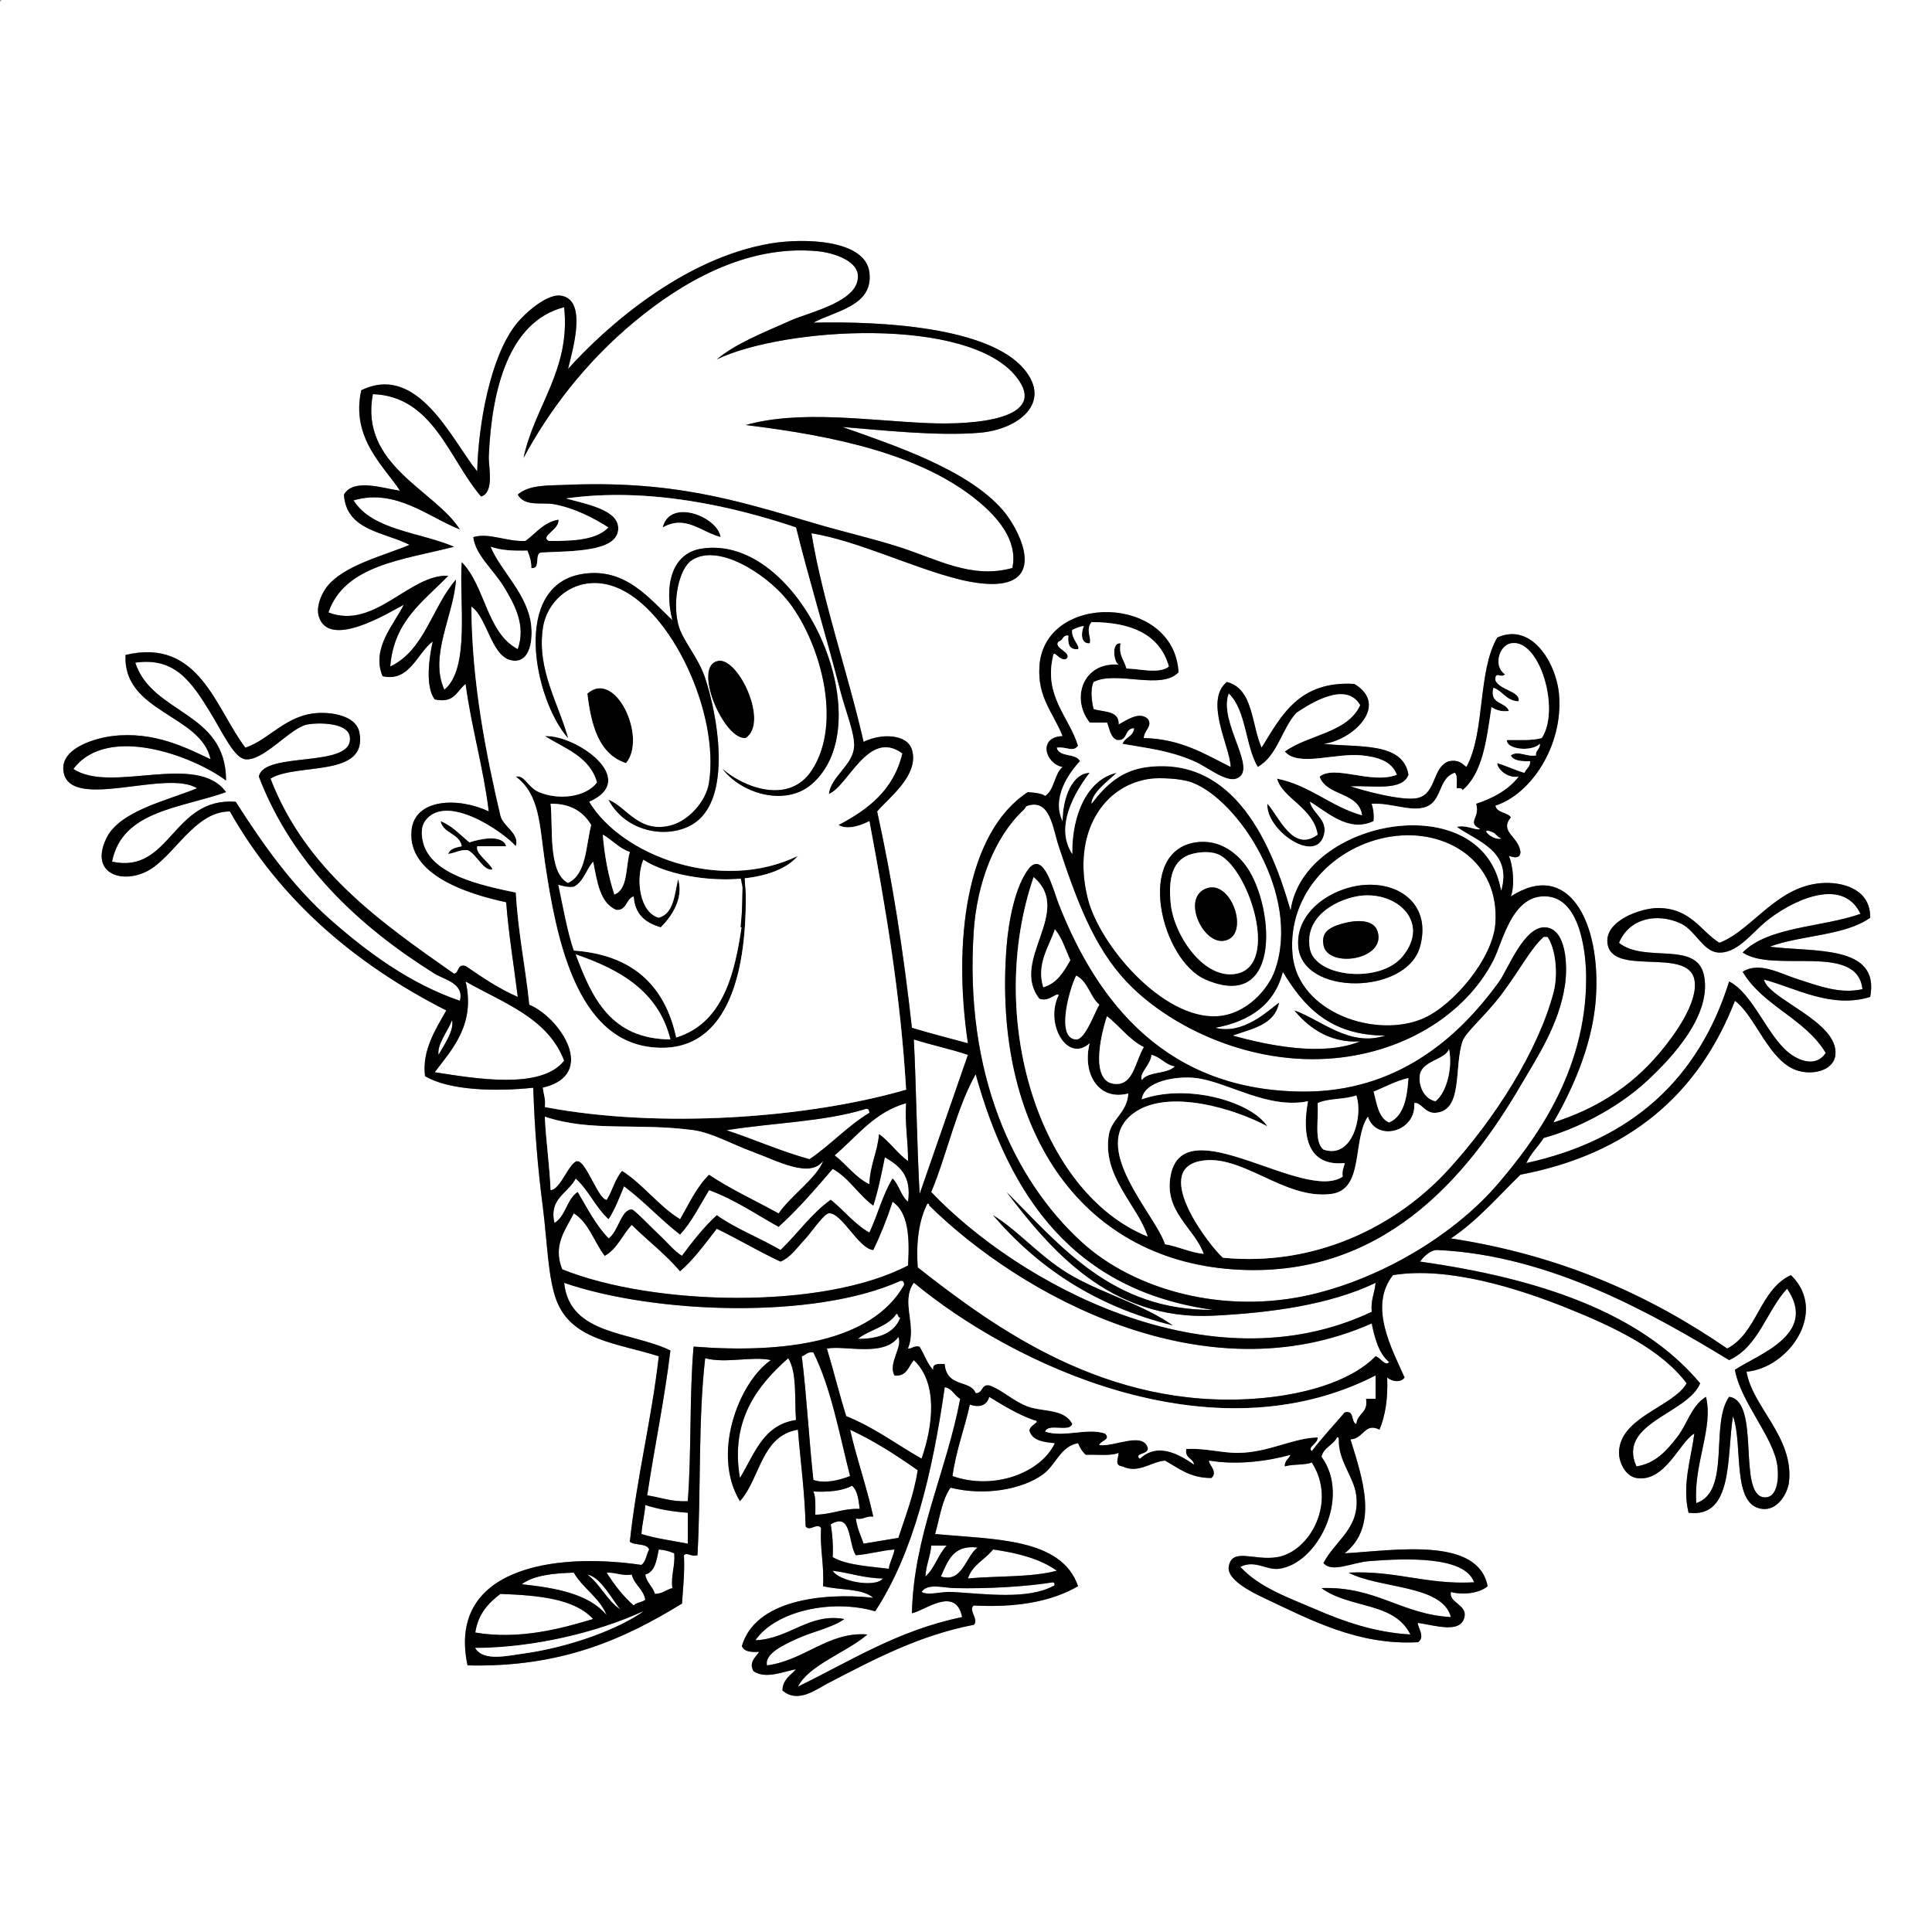 <?xml version="1.0" encoding="utf-8"?>
<!-- Generator: Adobe Illustrator 15.0.0, SVG Export Plug-In . SVG Version: 6.00 Build 0)  -->
<!DOCTYPE svg PUBLIC "-//W3C//DTD SVG 1.1//EN" "http://www.w3.org/Graphics/SVG/1.1/DTD/svg11.dtd">
<svg version="1.1" id="Layer_1" 
	 xmlns="http://www.w3.org/2000/svg" xmlns:xlink="http://www.w3.org/1999/xlink" x="0px" y="0px" width="1000px" height="1000px"
	 viewBox="0 0 1000 1000" enable-background="new 0 0 1000 1000" xml:space="preserve">
<rect x="0" y="0" width="1000" height="1000" fill="#808080" stroke="none"/>
<g>
	<path fill-rule="evenodd" clip-rule="evenodd" fill="#FFFFFF" d="M1,0c332.999,0,666.002,0,999,0c0,333.325,0,666.685,0,1000
		c-333.325,0-666.685,0-1000,0C0,667.661,0,335.339,0,3C-0.086,1.581-0.165,0.168,1,0z M450,141c-2.078-16.971-33.617-17.901-51-15
		c-45.51,7.597-85.803,43.592-105,65c2.606-10.578,10.18-36.332-4-38c-7.017-0.826-18.281,8.958-23,15
		c-13.346,17.089-19.444,51.966-20,76c-13.258-16.354-30.62-56.249-60-42c-5.659,25.074,12.526,40.078,20,52
		c-9.238-1.331-23.942-6.527-29,2c1.292,18.708,20.707,19.293,34,26c-13.545,5.708-34.598,10.763-43,22
		c-2.964,3.964-5.414,10.312-4,15c5.181,17.184,35.696-1.542,44-6c-4.928,10.15-16.965,22.467-11,37
		c14.084,3.207,17.854-11.99,26-18c-1.935,8.429-3.969,23.344,1,30c10.311,2.311,11.422-4.578,16-8c3.082,22.918,9.143,42.857,12,66
		c-15.484-7.386-38.52-6.942-40,10c-2.007,22.968,29.167,32.725,49,37c1.299,17.034,3.998,32.668,6,49
		c-10.01-4.323-18.478-10.189-27-16c-4.561-1.227-3.16,3.507-6,4c-38.42-26.913-76.829-53.838-95-101
		c13.573-8.315,50.722-0.207,46-24c-1.489-7.505-11.471-10.101-20-10c-17.556,0.208-26.464,13.921-39,18
		c-15.436-20.205-23.806-57.105-62-48c-1.592,29.639,39.069,30.896,44,54c-12.317-5.804-29.177-14.696-51-12
		c-8.257,1.02-27.708,6.209-25,19c4.174,19.717,53.155-1.944,69,8c-15.11,6.317-40.141,11.592-47,26
		c-8.604,18.074,7.873,23.64,21,17c13.93-7.046,24.496-31.107,43-31c25.899,45.768,64.484,78.848,112,103
		c-5.308,9.464-12.715,20.676-11,34c12.604,7.553,37.082,8.037,56,6c0.786,22.102,2.202,40.251,5,62c2.231,17.343,2.639,36.545,7,48
		c7.899,20.748,30.944,22.048,53,29c-3.809,33.191-11.397,62.603-15,96c2.585,2.081,8.719,0.614,10,4c-1.432,2.568-1.666,6.334-4,8
		c-46.391-6.812-100.572,2.244-90,52c48.851,1.185,81.455-13.879,111-32c0.522-8.145,1.473-15.86,1-25c1.674-1.767,3.351,0.888,7,0
		c1.875-33.458,0.318-70.348,4-102c10.553,2.895,24.545-1.19,34,1c-16.718,11.568-30.821,48.742-16,73
		c10.574-11.759,10.872-33.795,30-37c1.347,16.653,3.559,32.441,4,50c1.966,3.103,6.184-2.253,8,1c-0.689,11.022,1.689,18.978,1,30
		c8.525,2.142,20.311,1.022,26,6c-26.728-2.87-61.253,1.465-68,25c1.079,2.921,4.761,3.238,9,3c-2.029,2.739-5.499,5.578-3,10
		c6.36,4.278,15.245,0.221,22-1c-2.747,3.253-6.864,5.136-7,11c8.153,6.911,17.393-0.587,24-4c23.353-12.062,46.415-24.459,75-30
		c2.95-2.396-3.045-7.698,0-10c22.543,1.209,40.523-2.143,54-10c-8.619-25.047-43.247-24.086-74-27c2.389-8.277,3.561-17.772,8-24
		c17.134,4.394,37.049,1.11,48-7c6.52-4.828,8.93-14.484,18-16c1.001,2.333,2.199,4.467,4,6c5.745-0.255,12.749,0.749,17-1
		c-0.165,3.27-2.313,6.465,2,7c8.314,3.963,14.842-2.478,22-3c7.094,3.906,12.933,9.067,24,9c3.916-3.362-2.587-8.156-1-9
		c14.292,2.419,30.327,0.281,42-3c-0.889,2.111-3.045,2.955-3,6c4.057-1.276,10.134-0.533,14-2c13.215,20.55-1.048,46.245-18,49
		c-12.024,1.954-23.445-5.255-25,5c-1.009,6.654,11.775,13.063,18,16c24.566,11.588,49.114,24.734,80,23
		c4.148-2.934-0.877-8.434,0-10c9.166,1.399,22.068,5.626,24-3c1.465-6.54-8.314-7.385-7-13c6.381,1.773,15.005,0.563,19-3
		c-5.015-25.688-47.62-18.566-74-17c17.745-14.115,9.298-38.591,3-59c6.771-0.206,7.452-8.968,15-5c3.056-7.278,4.437-16.229,4-27
		c2.369,2.017,6.959,2.899,9,0c-6.337-14.416-18.889-36.688-6-53c28.538-4.648,64.827,6.912,90,17c24.942,9.995,48.996,21.604,62,39
		c-6.836,12.204-34.914,17.45-35,36c-0.022,4.891,3.308,12.06,9,13c14.895,2.46,22.303-18.703,30-23c-1.603,12.553-6.502,26.62-3,41
		c23.393,2.978,19.659-29.613,23-50c5.39,15.081-0.914,45.952,15,48c8.328,1.071,13.413-8.493,14-14
		c2.475-23.21-18.996-38.833-22-57c21.935-1.965,42.389-31.098,23-50c-16.249,7.418-17.402,29.931-33,38
		c-39.516-27.151-85.206-48.128-143-57c13.771-9.229,24.345-21.655,36-33c56.289-10.711,92.258-41.741,111-90
		c10.736,8.048,17.503,31.132,32,36c8.184,2.748,19.146,0.16,20-8c1.806-17.247-34.771-28.812-37-39
		c16.154,4.244,34.842,15.277,55,9c5.255-27.328-29.573-23.04-52-26c16.256-6.077,39.055-5.612,52-15
		c0.235-14.38-13.346-18.165-23-18c-24.904,0.424-37.504,24.22-55,31c-9.479-5.686-14.782-18.09-32-18
		c-8.785,0.046-27.198,6.538-26,18c1.865,17.847,41.468,1.972,45,19c2.456,11.839-11.267,30.017-18,38
		c-15.693,18.604-34.258,29.369-55,36c7.751-13.442,20.115-37.691,22-64c2.832-39.542-14.078-72.358-44-53
		c2.184-5.787,1.08-16.216-1-21c2.453,0.802,5.767,1.718,6-2c-1.181-8.499-11.079-10.241-5-18c-1.992-2.675-7.196-2.137-8-6
		c18.374-5.902,34.963-30.773,33-57c-1.245-16.644-14.185-38.136-32-30c-10.26,17.407-6.145,49.188-16,67
		c-2.218-1.782-4.062-3.938-9-3c-8.709,2.963-6.36,16.557-16,19c-7.961,2.018-30.56-4.4-35-6c11.377-0.623,26.736,2.736,30-6
		c-2.791-17.209-26.047-13.953-44-16c14.775-1.656,34.529-19.851,16-31c-28.68-1.68-37.673,16.327-48,33
		c-5.359-11.974-4.161-30.505-18-34c-11.922,9.781,1.856,33.909,2,44c-13.361-6.639-25.509-14.491-45-15
		c0.043-3.814,4.909-6.36,2-10c-4.454-3.923-10.81,0.799-15,3c0.334-7.333-7.719-6.281-13-8c-0.938-4.057-1.771-10.134,0-14
		c11.672-6.103,34.898,4.451,44-5c-2.219-40.449-69.698-41.64-72-3c-0.969,16.257,7.11,23.674,12,36
		c-12.904,0.501-9.034,14.225,0,16c-4.365,3.635-4.146,11.854-9,15c-2.169-1.498-5.629-1.705-9-2
		c-32.273,21.036-38.726,78.258-31,130c-9.717-2.616-19.526-5.141-29-8c-4.321-39.013-10.148-76.518-18-112
		c5.657-6.776,22.031-18.752,18-32c-2.481-8.154-15.979-8.529-25-4c-8.248-36.085-21.209-72.79-27-108
		c24.084,3.914,52.855,18.12,77,24c6.562,1.598,14.749,2.838,21,2c22.469-3.013,9.003-28.74,1-38
		c-18.141-20.992-56.475-33.593-83-43c19.887,1.577,48.819,4.847,71,3c20.092-1.673,37.757-15.513,23-33
		c-18.255-21.632-73.218-24.822-109-24C432.546,160.794,452.125,158.349,450,141z"/>
	<path fill-rule="evenodd" clip-rule="evenodd" fill="#FFFFFF" d="M371,186c35.026-16.744,130.031-22.443,155,9
		c17.362,21.864-21.088,25.095-46,24c-30.562-1.344-66.011-6.918-94,1c46.159,5.598,91.676,15.266,121,40
		c8.812,7.434,20.104,19.52,17,34c-21.306,5.901-38.87-4.632-59-11c-14.218-4.498-29.195-7.901-43-12
		c-41.857-12.429-74.27-22.45-130-20c-7.999,0.352-18.037-0.232-24,5c3.56,6.501,12.736,3.782,19,5c11.07,2.152,20.838,7.415,28,12
		c-6.169,6.497-18.138,7.195-31,7c-4.735-2.481,5.755-5.944,5-11c-7.856,1.478-11.592,7.074-17,11c-9.646,0.524-18.762-4.405-27-2
		c1.007,9.214,10.469,16.808,16,26c5.382,8.944,11.345,19.654,7,32c-16.197-8.47-16.739-32.595-29-45
		c-1.438,19.712,4.487,55.042-9,66c-8.066-17.54,4.95-38.706,6-57c-12.303,14.03-16.156,36.511-34,45
		c1.82-23.847,17.474-33.859,30-47c-20.216-0.828-38.018,28.216-62,19c8.411-24.589,38.759-27.241,65-34
		c-17.723-7.61-42.219-8.448-52-24c21.902-6.482,39.043,8.893,55,15c-12.809-20.276-52.05-33.168-45-70
		c31.303,1.105,39.498,33.78,56,53c7.095-2.18,3.756-15.46,4-21c1.497-34.057,10.137-69.574,39-77c3.476,32.522-15.39,51.243-21,78
		c12.636-23.543,31.564-49.236,58-71c23.413-19.275,56.608-39.463,94-36c8.649,0.801,20.179,4.899,21,12
		c1.617,13.986-24.717,19.398-35,24C394.219,172.614,381.257,177.598,371,186z"/>
	<path fill-rule="evenodd" clip-rule="evenodd" d="M373,278c-10.5-2.784-18.069-11.646-30-5
		C346.646,257.688,371.452,267.325,373,278z"/>
	<path fill-rule="evenodd" clip-rule="evenodd" fill="#FFFFFF" d="M134,402c17.39,45.419,51.964,77.595,91,102
		c4.759,2.976,15.542,5.018,13,14c-25.394-8.691-47.474-24.76-67-42c-19.749-17.437-34.832-38.843-49-61
		c-32.899-2.484-33.638,37.585-64,31c5.153-26.514,35.681-27.653,59-36c-15.155-20.957-59.67,1.039-79-12
		c17.624-23.462,62.177-6.604,79,6c0.005-36.005-38.031-33.969-47-61c20.351-2.959,28.962,9.577,39,26
		c6.257,10.238,12.19,23.364,18,24c9.473,1.037,23.309-16.36,32-18c6.019-1.135,20.722-0.933,22,6
		C184.175,398.228,136.34,388.352,134,402z"/>
	<path fill-rule="evenodd" clip-rule="evenodd" d="M386,382c-11.384,1.457-28.316-38.065-14-40
		C382.375,340.598,398.088,374.042,386,382z"/>
	<path fill-rule="evenodd" clip-rule="evenodd" d="M324,395c-14.019-4.648-17.98-19.353-20-36
		C318.682,346.065,335.116,382.088,324,395z"/>
	<path fill-rule="evenodd" clip-rule="evenodd" d="M282,381c15.885-0.811,49.453,22.332,23,34c16.855,28.001,68.347,47.284,108,28
		c-14.903,17.62-61.817,14.096-80,2c-4.219,10.305-1.753,27.432,8,30c7.788-2.212,8.062-11.938,10-20c3.058,10.402-3.675,19.65-9,25
		c-7.749-2.251-13.448-6.552-14-16c-4.072,1.261-3.36,7.306-9,7c-8.652-3.681-9.887-14.78-12-25c-3.559,4.107-4.935,10.398-10,13
		c-3.438,0.438-5.605-0.395-8-1c2.502,11.497,4.473,23.527,8,34c30.466,2.201,47.197,18.137,53,45c25.729-7.938,31.303-36.03,35-66
		c-0.479-4.328,0.487-19.359,1-8c0.438,42.805-10.355,83.406-49,79c-38.785-4.422-49.152-56.167-55-96
		c-2.767-18.845-2.578-34.696-15-44c4.526-1.143,6.074,5.507,12,8c10.162,4.275,24.131,2.688,30-5
		C305.307,391.693,292.479,387.521,282,381z M294,457c9.573-4.427,9.126-18.874,12-30c-4.056-6.611-10.262-11.071-21-11
		C286.366,427.361,283.402,451.553,294,457z M318,463c7.193-2.807,5.718-14.282,8-22c-5.719-1.947-9.083-6.25-14-9
		C312.941,443.392,314.957,453.709,318,463z M347,538c-6.193-24.808-25.896-36.104-49-44C306.452,516.548,316.204,537.796,347,538z"
		/>
	<path fill-rule="evenodd" clip-rule="evenodd" fill="#FFFFFF" d="M596,403c3.684-0.427,14.873-0.309,21,2
		c24.062,9.068,56.391,58.224,43,97c-3.45,9.992-14.854,23.105-30,24c-28.244,1.668-61.011-36.922-67-61
		C554.56,431.068,571.286,405.866,596,403z M624,507c40.781,17.628,35.223-41.156,20-60c-6.424-7.952-15.098-12.435-25-11
		C587.374,440.583,600.927,497.026,624,507z"/>
	<path fill-rule="evenodd" clip-rule="evenodd" fill="#FFFFFF" d="M285,416c10.738-0.071,16.944,4.389,21,11
		c-2.874,11.126-2.427,25.573-12,30C283.402,451.553,286.366,427.361,285,416z"/>
	<path fill-rule="evenodd" clip-rule="evenodd" fill="#FFFFFF" d="M532,417c11.593-3.586,12.891,11.604,16,21
		c9.173,27.717,18.079,52.005,35,70c20.72,22.035,60.728,42.623,104,40c38.231-2.317,71.27-22.265,86-51
		c4.847-9.454,9.634-34.655,28-33c17.594,1.585,19.969,31.005,20,42c0.143,49.631-27.83,85.699-45,106
		c-22.747,26.896-60.466,49.402-97,58c-45.781,10.774-92.102-2.507-119-27c-35.45-32.28-60.94-87.323-56-161
		c1.644-24.507,10.541-48.692,26-63C530.855,418.208,530.648,417.418,532,417z M521,490c-7.257,93.269,37.344,161.294,117,167
		c77.174,5.528,121.35-47.78,149-95c8.871-15.148,19.933-31.665,23-52c1.549-10.268,0.721-29.131-10-30
		c-11.047-0.896-19.46,21.682-24,28c-21.78,30.312-53.843,57.069-101,57c-70.972-0.104-106.886-45.81-127-97
		c-2.83-7.203-7.521-26.819-15-19C525.233,458.333,521.943,477.877,521,490z"/>
	<path fill-rule="evenodd" clip-rule="evenodd" d="M228,425c6.205,2.462,10.179,7.155,15,11c5.136-1.672,16.969-4.476,19,2
		c-5,0-10,0-15,0c-0.948,3.932,5.886,7.882,8,12c-4.812,1.124-8.158-7.827-13-10c-4.225-0.225-6.458,1.542-10,2
		c0.879-2.788,4.017-3.316,7-4C237.782,431.218,229.433,431.567,228,425z"/>
	<path fill-rule="evenodd" clip-rule="evenodd" fill="#FFFFFF" d="M312,432c4.917,2.75,8.281,7.053,14,9
		c-2.282,7.718-0.807,19.193-8,22C314.957,453.709,312.941,443.392,312,432z"/>
	<path fill-rule="evenodd" clip-rule="evenodd" fill="#FFFFFF" d="M720,433c28.887-4.432,56.302,13.008,54,45
		c-1.307,18.163-21.59,42.093-37,49c-24.408,10.939-65.314-2.695-68-33C666.226,462.698,690.622,437.507,720,433z M672,490
		c2.231,25.632,56.083,24.964,63,0c5.752-20.759-9.3-33.007-28-32C689.981,458.917,670.396,471.58,672,490z"/>
	<path fill-rule="evenodd" clip-rule="evenodd" d="M619,436c9.902-1.435,18.576,3.048,25,11c15.223,18.844,20.781,77.628-20,60
		C600.927,497.026,587.374,440.583,619,436z M606,468c1.773,16.392,17.305,39.27,34,36c22.935-4.492,5.709-56.267-10-62
		c-4.113-1.501-9.408-0.96-13,0C606.904,444.7,604.544,454.54,606,468z"/>
	<path fill-rule="evenodd" clip-rule="evenodd" fill="#FFFFFF" d="M617,442c3.592-0.96,8.887-1.501,13,0
		c15.709,5.733,32.935,57.508,10,62c-16.695,3.27-32.227-19.608-34-36C604.544,454.54,606.904,444.7,617,442z M633,487
		c14.813-1.455,4.62-32.745-9-27C611.823,465.136,622.334,488.047,633,487z"/>
	<path fill-rule="evenodd" clip-rule="evenodd" d="M533,449c7.479-7.819,12.17,11.797,15,19c20.114,51.19,56.028,96.896,127,97
		c47.157,0.069,79.22-26.688,101-57c4.54-6.318,12.953-28.896,24-28c10.721,0.869,11.549,19.732,10,30
		c-3.067,20.335-14.129,36.852-23,52c-27.65,47.22-71.826,100.528-149,95c-79.656-5.706-124.257-73.731-117-167
		C521.943,477.877,525.233,458.333,533,449z M594,640c-4.941-15.879-23.908-31.245-20-53c1.406-7.825,9.334-11.064,10-21
		c-15.474,4.068-23.961-10.458-20-26c-11.574,10.494-23.461-10.204-16-25c-1.428-1.36-4.848,3.769-10,2
		c-15.628-19.888,17.898-45.158-3-63C509.949,527.129,538.073,617.502,594,640z M540,511c7.229-2.104,10.579-8.087,14-14
		c-2.521-5.479-4.335-11.665-8-16C543.175,489.729,536.225,498.921,540,511z M689,618c-24.617,3.136-46.411-21.454-68-17
		c-25.031,5.164,5.631,44.604,12,50c47.481,4.649,89.745-15.988,117-46c23.84-26.25,45.88-60.777,54-91
		c2.771-10.31,0.898-23.399-3-29c-0.667,0-1.333,0-2,0c-6.952,6.312-11.893,16.591-22,30c-8.173,10.843-18.462,19.354-20,24
		c-4.531,13.693,0.452,35.972-14,37c-5.513,0.393-7.772-5.928-11-5c1.286,14.697-19.466,20.474-24,7
		C699.812,590.291,706.255,615.802,689,618z M557,538c4.594,0.185,9.203-13.233,12-18c-4.923-4.077-5.874-12.126-12-15
		C553.125,512.991,546.559,537.581,557,538z M579,561c7.734-0.754,8.934-12.293,13-19c-7.684-3.983-12.497-10.836-19-16
		C569.193,537.217,563.962,562.466,579,561z M735,556c-1.023,4.568,1.297,12.585,8,14c5.95-4.725,8.979-17.677,7-27
		C748.085,548.484,736.592,548.893,735,556z M591,559c3.396-4.604,13.026-2.974,17-7c-5.062-0.938-7.162-4.838-12-6
		C595.708,551.066,589.502,555.469,591,559z M619,558c-10.357-1.233-26.927,1.713-28,11c23.317-8.373,56.644,1.116,65,14
		c-16.194-8.853-51.203-19.805-69-7c-24.178,17.396,11.28,52.728,16,68c7.129,1.204,12.497,4.17,20,5
		c-4.659-13.297-20.941-21.897-17-41c7.149-34.652,68.96,14.592,89,1c-0.58-3.246,0.681-4.652,1-7
		c-19.258,1.886-22.254-14.248-19-32C656.027,574.26,635.295,559.94,619,558z M711,565c1.683,6.317,2.441,13.559,8,16
		c7.624-3.376,9.294-12.706,10-23C722.223,559.557,716.976,562.643,711,565z M682,571c0.626,8.374-1.959,19.959,3,24
		c15.156,5.266,20.649-17.821,17-28C696.171,569.171,687.408,568.408,682,571z"/>
	<path fill-rule="evenodd" clip-rule="evenodd" fill="#FFFFFF" d="M535,454c20.898,17.842-12.628,43.112,3,63
		c5.152,1.769,8.572-3.36,10-2c-7.461,14.796,4.426,35.494,16,25c-3.961,15.542,4.526,30.068,20,26c-0.666,9.936-8.594,13.175-10,21
		c-3.908,21.755,15.059,37.121,20,53C538.073,617.502,509.949,527.129,535,454z"/>
	<path fill-rule="evenodd" clip-rule="evenodd" d="M707,458c18.7-1.007,33.752,11.241,28,32c-6.917,24.964-60.769,25.632-63,0
		C670.396,471.58,689.981,458.917,707,458z M678,491c2.683,14.903,36.305,18.303,48,4c15.03-18.381-4.271-34.875-24-31
		C690.443,466.27,675.11,474.944,678,491z"/>
	<path fill-rule="evenodd" clip-rule="evenodd" d="M624,460c13.62-5.745,23.813,25.545,9,27
		C622.334,488.047,611.823,465.136,624,460z"/>
	<path fill-rule="evenodd" clip-rule="evenodd" fill="#FFFFFF" d="M702,464c19.729-3.875,39.03,12.619,24,31
		c-11.695,14.303-45.317,10.903-48-4C675.11,474.944,690.443,466.27,702,464z M685,489c1.907,12.465,32.879,8.019,28-7
		c-1.974-6.077-10.497-6.047-18-4C686.703,480.264,684.126,483.287,685,489z"/>
	<path fill-rule="evenodd" clip-rule="evenodd" fill="#FFFFFF" d="M963,473c-19.925,7.075-47.58,6.42-61,20
		c16.007,10.993,59.399-5.399,62,19c-11.775,2.613-22.429-1.692-33-5c-9.566-2.993-20.298-9.508-29-4
		c10.546,17.787,32.435,24.232,43,42c-5.505,8.165-14.867,3.268-19,0c-11.328-8.955-18.648-30.694-31-37
		c-15.792,50.542-50.551,82.115-105,94c2.336-4.998,6.16-8.507,9-13c15.727-4.25,37.557-14.621,54-30
		c12.369-11.569,33.069-33.521,29-54c-3.655-18.394-30.756-6.219-44-17c5.229-12.715,19.649-15.71,32-10
		c7.287,3.369,11.495,14.293,19,15c9.75,0.918,17.177-9.489,25-16C925.265,467.625,953.209,452.482,963,473z"/>
	<path fill-rule="evenodd" clip-rule="evenodd" d="M695,478c7.503-2.047,16.026-2.077,18,4c4.879,15.019-26.093,19.465-28,7
		C684.126,483.287,686.703,480.264,695,478z"/>
	<path fill-rule="evenodd" clip-rule="evenodd" fill="#FFFFFF" d="M546,481c3.665,4.335,5.479,10.521,8,16
		c-3.421,5.913-6.771,11.896-14,14C536.225,498.921,543.175,489.729,546,481z"/>
	<path fill-rule="evenodd" clip-rule="evenodd" fill="#FFFFFF" d="M708,578c4.534,13.474,25.286,7.697,24-7
		c3.228-0.928,5.487,5.393,11,5c14.452-1.028,9.469-23.307,14-37c1.538-4.646,11.827-13.157,20-24
		c10.107-13.409,15.048-23.688,22-30c0.667,0,1.333,0,2,0c3.898,5.601,5.771,18.69,3,29c-8.12,30.223-30.16,64.75-54,91
		c-27.255,30.012-69.519,50.649-117,46c-6.369-5.396-37.031-44.836-12-50c21.589-4.454,43.383,20.136,68,17
		C706.255,615.802,699.812,590.291,708,578z"/>
	<path fill-rule="evenodd" clip-rule="evenodd" fill="#FFFFFF" d="M298,494c23.104,7.896,42.807,19.192,49,44
		C316.204,537.796,306.452,516.548,298,494z"/>
	<path fill-rule="evenodd" clip-rule="evenodd" fill="#FFFFFF" d="M664,503c10.766,17.901,24.362,32.971,53,33
		c-18.367,6.149-33.107-8.066-47-13c5.688,6.983,16.84,17.156,34,16c-19.317,8.024-47.886,2.047-66-3
		c10.104-3.563,21.789-5.545,24-17c-6.15,4.57-18.592,16.672-33,13C646.933,528.6,659.691,520.024,664,503z"/>
	<path fill-rule="evenodd" clip-rule="evenodd" fill="#FFFFFF" d="M557,505c6.126,2.874,7.077,10.923,12,15
		c-2.797,4.767-7.406,18.185-12,18C546.559,537.581,553.125,512.991,557,505z"/>
	<path fill-rule="evenodd" clip-rule="evenodd" fill="#FFFFFF" d="M241,508c19.489,11.178,42.55,18.783,51,41
		c-11.901,15.3-46.514,9.126-67,6C233.792,543.306,246.229,530.438,241,508z"/>
	<path fill-rule="evenodd" clip-rule="evenodd" fill="#FFFFFF" d="M573,526c6.503,5.164,11.316,12.017,19,16
		c-4.066,6.707-5.266,18.246-13,19C563.962,562.466,569.193,537.217,573,526z"/>
	<path fill-rule="evenodd" clip-rule="evenodd" fill="#FFFFFF" d="M234,528c1.197,5.549-4.301,13.019-7,18
		C226.037,540.686,231.897,533.577,234,528z"/>
	<path fill-rule="evenodd" clip-rule="evenodd" fill="#FFFFFF" d="M473,538c9.058,2.941,19.06,4.94,28,8
		c-8.274,24.059-16.724,47.942-25,72C474.546,591.787,474.312,564.354,473,538z"/>
	<path fill-rule="evenodd" clip-rule="evenodd" fill="#FFFFFF" d="M750,543c1.979,9.323-1.05,22.275-7,27
		c-6.703-1.415-9.023-9.432-8-14C736.592,548.893,748.085,548.484,750,543z"/>
	<path fill-rule="evenodd" clip-rule="evenodd" fill="#FFFFFF" d="M596,546c4.838,1.162,6.938,5.062,12,6
		c-3.974,4.026-13.604,2.396-17,7C589.502,555.469,595.708,551.066,596,546z"/>
	<path fill-rule="evenodd" clip-rule="evenodd" fill="#FFFFFF" d="M521,617c22.067,28.903,53.243,66.704,107,64
		c29.791-1.499,60.139-5.59,84-17c-0.438,5.229-2.572,8.761-2,15c-84.194,39.824-183.008-14.767-228-62
		c8.235-19.765,12.946-43.054,23-61c17.749,63.917,51.199,112.136,123,122C575.5,678.5,548.765,644.57,521,617z M607,686
		c-15.416-10.692-34.585-15.954-51-25c-16.803-9.26-28.104-23.486-42-32C537.081,655.918,566.884,676.117,607,686z"/>
	<path fill-rule="evenodd" clip-rule="evenodd" fill="#FFFFFF" d="M677,570c-3.254,17.752-0.258,33.886,19,32
		c-0.319,2.348-1.58,3.754-1,7c-20.04,13.592-81.851-35.652-89-1c-3.941,19.103,12.341,27.703,17,41c-7.503-0.83-12.871-3.796-20-5
		c-4.72-15.272-40.178-50.604-16-68c17.797-12.805,52.806-1.853,69,7c-8.356-12.884-41.683-22.373-65-14
		c1.073-9.287,17.643-12.233,28-11C635.295,559.94,656.027,574.26,677,570z"/>
	<path fill-rule="evenodd" clip-rule="evenodd" fill="#FFFFFF" d="M729,558c-0.706,10.294-2.376,19.624-10,23
		c-5.559-2.441-6.317-9.683-8-16C716.976,562.643,722.223,559.557,729,558z"/>
	<path fill-rule="evenodd" clip-rule="evenodd" fill="#FFFFFF" d="M702,567c3.649,10.179-1.844,33.266-17,28
		c-4.959-4.041-2.374-15.626-3-24C687.408,568.408,696.171,569.171,702,567z"/>
	<path fill-rule="evenodd" clip-rule="evenodd" fill="#FFFFFF" d="M469,571c-0.723,11.056,1.092,19.575,1,30
		c-5.59-4.076-9.41-9.924-15-14c-0.826,9.508-4.711,15.955-5,26c-7.387-3.613-11.776-10.224-18-15
		C443.583,588.25,452.384,575.718,469,571z"/>
	<path fill-rule="evenodd" clip-rule="evenodd" fill="#FFFFFF" d="M419,600c-15.173-4.16-28.439-10.228-43-15
		c23.808-3.859,50.942-4.391,72-11c1.701-0.368,1.887,0.78,2,2C438.561,582.895,429.945,592.611,419,600z"/>
	<path fill-rule="evenodd" clip-rule="evenodd" fill="#FFFFFF" d="M458,599c7.394,4.273,13.969,9.365,12,23
		c-3.729-2.938-4.609-8.725-8-12c-5.087,8.247-7.737,18.93-12,28c-7.855-4.478-13.143-11.523-20-17
		c-10.136,7.197-17.115,17.552-26,26c-10.708-6.292-23.064-10.936-33-18c-6.757,6.242-12.497,13.503-18,21
		c-3.685-2.028-7.635-7.028-13-12c-3.041-2.818-11.798-12.013-13-12c-5.577,0.058-6.879,11.491-12,15
		c-6.545-6.788-11.059-15.608-16-24c-5.634,3.699-6.154,12.512-12,16c-3.001-12.611,6.728-15.075,11-23
		c6.662,6.005,10.332,15.001,17,21c3.3-5.033,5.558-11.109,8-17c10.302,7.698,18.847,17.153,29,25c6.057-6.61,10.224-15.109,15-23
		c13.427,4.906,24.21,12.456,36,19c10.158-9.176,19.057-19.61,28-30c8.579,4.755,13.252,13.414,21,19
		C454.553,616.22,456.249,607.582,458,599z"/>
	<path fill-rule="evenodd" clip-rule="evenodd" fill="#FFFFFF" d="M462,622c8.159,5.508,8.919,18.414,8,33
		c-43.996,23.116-131.923,20.962-179,2c-5.03-12.542,1.711-20.449,6-29c7.813,4.854,10.491,14.842,16,22
		c6.486-3.514,9.095-10.904,14-16c8.198,8.136,17.509,15.157,25,24c7.337-6.33,12.983-14.35,19-22c11.221,5.445,21.63,11.703,33,17
		c5.181-2.113,8.645-7.355,13-12c2.854-3.044,9.441-12.796,12-13c6.671-0.531,15.405,18.404,23,19
		C455.812,639.146,459.14,630.807,462,622z"/>
	<path fill-rule="evenodd" clip-rule="evenodd" fill="#FFFFFF" d="M480,623c0.851-0.184,0.943,0.39,1,1
		c47.061,46.362,142.472,99.393,229,61c1.629,8.038,3.758,15.575,9,20c-1.948,2.525-4.716-2.551-7-3
		c-13.476,13.719-38.934,20.358-63,22c-76.303,5.203-133.477-36.134-174-68C474.098,642.432,475.725,631.392,480,623z"/>
	<path fill-rule="evenodd" clip-rule="evenodd" d="M514,629c13.896,8.514,25.197,22.74,42,32c16.415,9.046,35.584,14.308,51,25
		C566.884,676.117,537.081,655.918,514,629z"/>
	<path fill-rule="evenodd" clip-rule="evenodd" fill="#FFFFFF" d="M895,704c15.346-6.988,19.241-25.426,30-37
		c16.071,23.676-14.66,33.828-27,42c2.952,16.87,20.261,35.067,22,50c0.947,8.137-0.758,16.693-7,16
		c-13.889-1.543-1.51-49.789-18-52c-10,14,1.043,49.043-17,55c-1.509-20.289,8.968-38.88,5-55c-7.531,4.546-9.629,14.15-15,21
		c-5.09,6.491-10.98,13.526-21,15c-10.097-22.535,26.598-27.212,33-43c-31.111-37.148-84.639-54.487-145-63
		c2.224-3.044,5.724-6.15,9-6C802.287,649.671,855.745,680.115,895,704z"/>
	<path fill-rule="evenodd" clip-rule="evenodd" fill="#FFFFFF" d="M466,663c1.701-0.368,1.887,0.78,2,2
		c-16.641,29.747-62.249,35.678-109,32c-2.215,25.451-1.039,54.295-3,80c-8.446,0.445-14.03-1.97-21-3
		c3.759-25.241,8.894-49.106,12-75c-20.192-9.808-52.21-7.79-55-35C338.689,680.057,421.425,683.128,466,663z"/>
	<path fill-rule="evenodd" clip-rule="evenodd" fill="#FFFFFF" d="M464,680c1.086,0.247,0.678,1.988,2,2
		c-3.04,7.96-10.935,11.065-22,11C450.134,688.135,459.705,686.704,464,680z"/>
	<path fill-rule="evenodd" clip-rule="evenodd" fill="#FFFFFF" d="M465,692c2.405,5.262-5.519,13.567-2,20
		c6.513,0.513,7.164-4.836,10-8c12.455,11.7,10.087,33.513,4,51c-12.958-7.376-24.49-16.177-39-22c-3.587-11.413-6.514-23.486-10-35
		C437.737,696.26,457.403,702.511,465,692z"/>
	<path fill-rule="evenodd" clip-rule="evenodd" fill="#FFFFFF" d="M421,700c9.192,18.475,13.374,41.96,19,64
		c-4.917,1.961-13.045,4.194-19,2c-2.289-21.044-3.424-43.242-6-64C417.091,701.424,417.854,699.521,421,700z"/>
	<path fill-rule="evenodd" clip-rule="evenodd" fill="#FFFFFF" d="M412,735c-17.135,2.532-21.547,17.786-29,30
		c-5.285-30.557,9.866-48.603,25-62C412.595,710.404,411.202,723.799,412,735z"/>
	<path fill-rule="evenodd" clip-rule="evenodd" fill="#FFFFFF" d="M489,718c3.976,0.691,4.936,4.397,8,6
		c-7.058,37.627-24.058,70.584-25,111c6.188-0.98,22.63-14.594,26,2c-33.432,6.902-57.848,22.819-85,36
		c5.74-11.264,25.034-17.631,36-27c-20.26-1.59-32.537,13.461-52,16c-1.424-6.014,8.59-10.669,16-14c8.003-3.599,18.216-5.661,24-10
		c-18.296-3.293-28.36,10.304-46,11c10.26-15.072,39.33-21.594,62-15C473.009,803.343,482.627,762.294,489,718z"/>
	<path fill-rule="evenodd" clip-rule="evenodd" fill="#FFFFFF" d="M512,723c7.244,4.423,14.431,8.903,23,12
		c5.051,0.768-3.149,2.768-2,6c1.649,4.685,7.239,5.427,13,6c-7.372,15.557-31.849,24.521-53,17c1.874-13.459,6.239-24.428,9-37
		C506.823,728.705,510.888,727.525,512,723z"/>
	<path fill-rule="evenodd" clip-rule="evenodd" fill="#FFFFFF" d="M440,740c12.721,5.945,24.062,13.271,35,21
		c-2.01,12.989-6.333,23.667-10,35c-6.039,0.961-11.961,2.039-18,3c-1.455-4.212-3.392-7.941-4-13c4.118,0.785,5.132-1.535,9-1
		C448.579,769.421,443.508,755.492,440,740z"/>
	<path fill-rule="evenodd" clip-rule="evenodd" fill="#FFFFFF" d="M692,744c0.851-0.184,0.943,0.39,1,1
		c-0.442,11.161,7.874,19.49,9,29c2.011,16.984-10.448,22.857-17,35c4.404,5.346,14.808-0.314,24-1c18.338-1.367,49.139-2.786,54,11
		c-24.7,1.367-40.432-6.234-65-5c16.213,8.475,48.526,6.112,53,23c-25.887-1.446-38.684-15.983-67-15
		c14.589,10.75,37.642,6.949,46,24c-18.505-1.035-34.685-6.802-49-13c-13.998-6.061-29.096-11.187-39-22
		c7.643-3.82,13.448,1.836,20,1c19.819-2.527,37.381-36.896,22-58C685.106,749.106,690.07,748.07,692,744z"/>
	<path fill-rule="evenodd" clip-rule="evenodd" fill="#FFFFFF" d="M441,769c2.883,2.45,3.358,7.309,4,12
		c-8.991-0.324-14.393,2.94-23,3c0.017-4.35,0.331-8.997-1-12C429.028,772.361,436.04,771.706,441,769z"/>
	<path fill-rule="evenodd" clip-rule="evenodd" fill="#FFFFFF" d="M334,779c6.546,2.12,13.913,3.421,22,4c0,5.333,0,10.667,0,16
		c-8.103-1.563-16.634-2.699-24-5C332.345,788.678,333.655,784.322,334,779z"/>
	<path fill-rule="evenodd" clip-rule="evenodd" fill="#FFFFFF" d="M443,805c7.09-0.577,12.91-2.424,20-3
		c-0.617,3.716-2.383,6.284-3,10c-10.337-1.329-21.555-1.778-29-6c0.305-6.305-0.158-11.842-1-17
		C441.093,782.317,438.918,798.919,443,805z"/>
	<path fill-rule="evenodd" clip-rule="evenodd" fill="#FFFFFF" d="M482,800c2.667,0,5.333,0,8,0c-4.416,4.585-6.194,11.806-11,16
		C479.287,809.954,481.538,805.871,482,800z"/>
	<path fill-rule="evenodd" clip-rule="evenodd" fill="#FFFFFF" d="M506,801c-6.268,4.643-7.844,18.488-19,15
		C490.537,808.203,493.116,799.449,506,801z"/>
	<path fill-rule="evenodd" clip-rule="evenodd" fill="#FFFFFF" d="M341,802c3.087,0.246,5.653,1.014,8,2
		c0.512,6.846-1.774,10.893-1,18c-3.202,0.799-5.046,2.954-9,3c-1.141-3.858-4.309-5.69-5-10
		C339.199,813.532,339.798,807.465,341,802z"/>
	<path fill-rule="evenodd" clip-rule="evenodd" fill="#FFFFFF" d="M547,813c-13.154,3.513-30.706,2.628-46,4
		c2.256-7.078,8.907-9.759,13-15C526.85,803.817,538.481,806.852,547,813z"/>
	<path fill-rule="evenodd" clip-rule="evenodd" fill="#FFFFFF" d="M431,813c8.905,1.096,16.104,3.896,26,4
		C453.155,822.085,434.085,818.464,431,813z"/>
	<path fill-rule="evenodd" clip-rule="evenodd" fill="#FFFFFF" d="M297,814c4.762,8.238,13.23,12.77,17,22
		c-9.108-10.893-25.899-14.101-44-16C276.344,815.344,286.311,814.311,297,814z"/>
	<path fill-rule="evenodd" clip-rule="evenodd" fill="#FFFFFF" d="M304,815c6.577,1.1,12.197,11.795,17,18
		C314.043,828.29,310.7,819.967,304,815z"/>
	<path fill-rule="evenodd" clip-rule="evenodd" fill="#FFFFFF" d="M314,814c4.9-0.233,7.571,1.762,13,1
		c1.335,5.331,5.977,7.356,7,13c-1.553,1.447-4.667,1.334-6,3C322.487,826.18,317.995,820.338,314,814z"/>
	<path fill-rule="evenodd" clip-rule="evenodd" fill="#FFFFFF" d="M545,819c1.258,0.247,1.009,1.988,0,2
		c-13.229,7.026-34.964,4.038-52,3c-5.96-0.363-12.404,2.071-16,0c3.146-4.706,11.037-2.143,17-2
		C510.731,822.4,530.88,821.274,545,819z"/>
	<path fill-rule="evenodd" clip-rule="evenodd" fill="#FFFFFF" d="M307,838c-16.921,5.104-38.471,10.828-61,7
		c1.425-9.575,6.747-15.253,13-20C278.59,825.743,297.291,827.376,307,838z"/>
	<path fill-rule="evenodd" clip-rule="evenodd" d="M421,167c35.782-0.822,90.745,2.368,109,24c14.757,17.487-2.908,31.327-23,33
		c-22.181,1.847-51.113-1.423-71-3c26.525,9.407,64.859,22.008,83,43c8.003,9.26,21.469,34.987-1,38c-6.251,0.838-14.438-0.402-21-2
		c-24.145-5.88-52.916-20.086-77-24c5.791,35.21,18.752,71.915,27,108c9.021-4.529,22.519-4.154,25,4
		c4.031,13.248-12.343,25.224-18,32c7.852,35.482,13.679,72.987,18,112c9.474,2.859,19.283,5.384,29,8
		c-7.726-51.742-1.273-108.964,31-130c3.371,0.295,6.831,0.502,9,2c4.854-3.146,4.635-11.365,9-15c-9.034-1.775-12.904-15.499,0-16
		c-4.89-12.326-12.969-19.743-12-36c2.302-38.64,69.781-37.449,72,3c-9.102,9.451-32.328-1.103-44,5c-1.771,3.866-0.938,9.943,0,14
		c5.281,1.719,13.334,0.667,13,8c4.19-2.201,10.546-6.923,15-3c2.909,3.64-1.957,6.186-2,10c19.491,0.509,31.639,8.361,45,15
		c-0.144-10.091-13.922-34.219-2-44c13.839,3.495,12.641,22.026,18,34c10.327-16.673,19.32-34.68,48-33
		c18.529,11.149-1.225,29.344-16,31c17.953,2.047,41.209-1.209,44,16c-3.264,8.736-18.623,5.377-30,6c4.44,1.6,27.039,8.018,35,6
		c9.64-2.443,7.291-16.037,16-19c4.938-0.938,6.782,1.218,9,3c9.855-17.812,5.74-49.593,16-67c17.815-8.136,30.755,13.356,32,30
		c1.963,26.227-14.626,51.098-33,57c0.804,3.863,6.008,3.325,8,6c-6.079,7.759,3.819,9.501,5,18c-0.233,3.718-3.547,2.802-6,2
		c2.08,4.784,3.184,15.213,1,21c29.922-19.358,46.832,13.458,44,53c-1.885,26.309-14.249,50.558-22,64
		c20.742-6.631,39.307-17.396,55-36c6.733-7.983,20.456-26.161,18-38c-3.532-17.028-43.135-1.153-45-19
		c-1.198-11.462,17.215-17.954,26-18c17.218-0.09,22.521,12.314,32,18c17.496-6.78,30.096-30.576,55-31
		c9.654-0.165,23.235,3.62,23,18c-12.945,9.388-35.744,8.923-52,15c22.427,2.96,57.255-1.328,52,26c-20.158,6.277-38.846-4.756-55-9
		c2.229,10.188,38.806,21.753,37,39c-0.854,8.16-11.816,10.748-20,8c-14.497-4.868-21.264-27.952-32-36
		c-18.742,48.259-54.711,79.289-111,90c-11.655,11.345-22.229,23.771-36,33c57.794,8.872,103.484,29.849,143,57
		c15.598-8.069,16.751-30.582,33-38c19.389,18.902-1.065,48.035-23,50c3.004,18.167,24.475,33.79,22,57
		c-0.587,5.507-5.672,15.071-14,14c-15.914-2.048-9.61-32.919-15-48c-3.341,20.387,0.393,52.978-23,50
		c-3.502-14.38,1.397-28.447,3-41c-7.697,4.297-15.105,25.46-30,23c-5.692-0.94-9.022-8.109-9-13c0.086-18.55,28.164-23.796,35-36
		c-13.004-17.396-37.058-29.005-62-39c-25.173-10.088-61.462-21.648-90-17c-12.889,16.312-0.337,38.584,6,53
		c-2.041,2.899-6.631,2.017-9,0c0.437,10.771-0.944,19.722-4,27c-7.548-3.968-8.229,4.794-15,5c6.298,20.409,14.745,44.885-3,59
		c26.38-1.566,68.985-8.688,74,17c-3.995,3.563-12.619,4.773-19,3c-1.314,5.615,8.465,6.46,7,13c-1.932,8.626-14.834,4.399-24,3
		c-0.877,1.566,4.148,7.066,0,10c-30.886,1.734-55.434-11.412-80-23c-6.225-2.937-19.009-9.346-18-16
		c1.555-10.255,12.976-3.046,25-5c16.952-2.755,31.215-28.45,18-49c-3.866,1.467-9.943,0.724-14,2c-0.045-3.045,2.111-3.889,3-6
		c-11.673,3.281-27.708,5.419-42,3c-1.587,0.844,4.916,5.638,1,9c-11.067,0.067-16.906-5.094-24-9c-7.158,0.522-13.686,6.963-22,3
		c-4.313-0.535-2.165-3.73-2-7c-4.251,1.749-11.255,0.745-17,1c-1.801-1.533-2.999-3.667-4-6c-9.07,1.516-11.48,11.172-18,16
		c-10.951,8.11-30.866,11.394-48,7c-4.439,6.228-5.611,15.723-8,24c30.753,2.914,65.381,1.953,74,27
		c-13.477,7.857-31.457,11.209-54,10c-3.045,2.302,2.95,7.604,0,10c-28.585,5.541-51.647,17.938-75,30
		c-6.607,3.413-15.847,10.911-24,4c0.136-5.864,4.253-7.747,7-11c-6.755,1.221-15.64,5.278-22,1c-2.499-4.422,0.971-7.261,3-10
		c-4.239,0.238-7.921-0.079-9-3c6.747-23.535,41.272-27.87,68-25c-5.689-4.978-17.475-3.858-26-6c0.689-11.022-1.689-18.978-1-30
		c-1.816-3.253-6.034,2.103-8-1c-0.441-17.559-2.653-33.347-4-50c-19.128,3.205-19.426,25.241-30,37
		c-14.821-24.258-0.718-61.432,16-73c-9.455-2.19-23.447,1.895-34-1c-3.682,31.652-2.125,68.542-4,102c-3.649,0.888-5.326-1.767-7,0
		c0.473,9.14-0.478,16.855-1,25c-29.545,18.121-62.149,33.185-111,32c-10.572-49.756,43.609-58.812,90-52
		c2.334-1.666,2.568-5.432,4-8c-1.281-3.386-7.415-1.919-10-4c3.603-33.397,11.191-62.809,15-96c-22.056-6.952-45.101-8.252-53-29
		c-4.361-11.455-4.769-30.657-7-48c-2.798-21.749-4.214-39.898-5-62c-18.918,2.037-43.396,1.553-56-6
		c-1.715-13.324,5.692-24.536,11-34c-47.516-24.152-86.101-57.232-112-103c-18.504-0.107-29.07,23.954-43,31
		c-13.127,6.64-29.604,1.074-21-17c6.859-14.408,31.89-19.683,47-26c-15.845-9.944-64.826,11.717-69-8
		c-2.708-12.791,16.743-17.98,25-19c21.823-2.696,38.683,6.196,51,12c-4.931-23.104-45.592-24.361-44-54
		c38.194-9.105,46.564,27.795,62,48c12.536-4.079,21.444-17.792,39-18c8.529-0.101,18.511,2.495,20,10
		c4.722,23.793-32.427,15.685-46,24c18.171,47.162,56.58,74.087,95,101c2.84-0.493,1.439-5.227,6-4c8.522,5.811,16.99,11.677,27,16
		c-2.002-16.332-4.701-31.966-6-49c-19.833-4.275-51.007-14.032-49-37c1.48-16.942,24.516-17.386,40-10
		c-2.857-23.143-8.918-43.082-12-66c-4.578,3.422-5.689,10.311-16,8c-4.969-6.656-2.935-21.571-1-30
		c-8.146,6.01-11.916,21.207-26,18c-5.965-14.533,6.072-26.85,11-37c-8.304,4.458-38.819,23.184-44,6
		c-1.414-4.688,1.036-11.036,4-15c8.402-11.237,29.455-16.292,43-22c-13.293-6.707-32.708-7.292-34-26
		c5.058-8.527,19.762-3.331,29-2c-7.474-11.922-25.659-26.926-20-52c29.38-14.249,46.742,25.646,60,42
		c0.556-24.034,6.654-58.911,20-76c4.719-6.042,15.983-15.826,23-15c14.18,1.668,6.606,27.422,4,38
		c19.197-21.408,59.49-57.403,105-65c17.383-2.901,48.922-1.971,51,15C452.125,158.349,432.546,160.794,421,167z M409,166
		c10.283-4.602,36.617-10.014,35-24c-0.821-7.101-12.351-11.199-21-12c-37.392-3.463-70.587,16.725-94,36
		c-26.436,21.764-45.364,47.457-58,71c5.61-26.757,24.476-45.478,21-78c-28.863,7.426-37.503,42.943-39,77
		c-0.244,5.54,3.095,18.82-4,21c-16.502-19.22-24.697-51.895-56-53c-7.05,36.832,32.191,49.724,45,70
		c-15.957-6.107-33.098-21.482-55-15c9.781,15.552,34.277,16.39,52,24c-26.241,6.759-56.589,9.411-65,34
		c23.982,9.216,41.784-19.828,62-19c-12.526,13.141-28.18,23.153-30,47c17.844-8.489,21.697-30.97,34-45
		c-1.05,18.294-14.066,39.46-6,57c13.487-10.958,7.562-46.288,9-66c12.261,12.405,12.803,36.53,29,45
		c4.345-12.346-1.618-23.056-7-32c-5.531-9.192-14.993-16.786-16-26c8.238-2.405,17.354,2.524,27,2c5.408-3.926,9.144-9.522,17-11
		c0.755,5.056-9.735,8.519-5,11c12.862,0.195,24.831-0.503,31-7c-7.162-4.585-16.93-9.848-28-12c-6.264-1.218-15.44,1.501-19-5
		c5.963-5.232,16.001-4.648,24-5c55.73-2.45,88.143,7.571,130,20c13.805,4.099,28.782,7.502,43,12c20.13,6.368,37.694,16.901,59,11
		c3.104-14.48-8.188-26.566-17-34c-29.324-24.734-74.841-34.402-121-40c27.989-7.918,63.438-2.344,94-1
		c24.912,1.095,63.362-2.136,46-24c-24.969-31.443-119.974-25.744-155-9C381.257,177.598,394.219,172.614,409,166z M442,387
		c0.755-6.503-4.577-19.559-7-29c-7.154-27.88-17.008-60.425-23-85c-32.456-10.896-76.305-21.003-119-15
		c10.632,2.991,27.6,5.871,27,16c-0.702,11.852-24.277,11.177-40,12c-3.586,0.748,0.134,8.8-5,8c0.061-3.727-1.008-6.325-2-9
		c-7.23,0.23-13.861-0.139-19-2c4.979,12.369,19.368,24.558,21,41c0.726,7.308-0.671,17.689-8,18c-12.586,0.533-14.174-21.785-23-28
		c0.194,39.326,7.598,76.27,15,108c1.417,6.076,10.022,9.059,8,16c-6.679-7.537-36.279-27.977-47-13c-2.026,2.83-2.001,6.956-1,11
		c4.163,16.811,30.208,22.271,48,26c1.123,20.543,4.97,38.363,7,58c15.951,6.679,35.733,36.25,7,43c0.281,3.386,1.591,5.742,1,10
		c59.388,11.319,135.899,5.806,187-9c-2.944-49.723-10.69-94.643-19-139c-3.519,1.839-11.008,4.958-16,2
		c15.292-8.041,28.53-18.137,33-37c-17.466-12.852-27.889,16.953-38,21C430.002,401.977,440.895,396.52,442,387z M766,429
		c-7.107-3.422,0.365-5.76-2-13c9.015-2.985,16.762-7.238,22-14c-6.424,1.066-11.278-4.689-11-7c4.898,1.435,9.102,3.565,14,5
		c0.889-2.111,3.045-2.956,3-6c-4.409,0.075-8.596-0.071-10-3c3.771-2.794,7.983,0.886,13,0c-0.261-2.928,2.261-3.072,2-6
		c-4.233,4.347-17.548,2.89-17-2c6.308-0.025,13.062,0.396,18-1c9.797-14.644-1.169-51.87-16-49c-6.119,1.184-9.201,11.913-3,16
		c-2.059,2.345-5.072-1.975-5,3c1.957,5.226,13.31,5.774,12,11c-6.453-0.213-8.031-5.302-13-7c-2.202,8.869,6.354,6.979,8,12
		c-4.178,0.511-6.775-0.558-9-2c-2.533,16.8-4.443,34.223-15,43c-0.168-1.165-1.581-1.086-3-1c-0.119-2.881,0.546-6.546-1-8
		c-8.999,2.982-6.13,15.405-16,18c-7.477,1.966-16.706-2.362-27-2c0.841,2.492,1.309,5.357,1,9c-13.115,6.325-24.526-5.14-33-10
		c1.56,6.48,9.975,9.421,7,18c-4.869,14.043-29.991-3.659-29-17c6.147,6.771,13.25,25.469,26,16c-2.104-13.899-18.449-18.879-21-29
		c17.419,3.582,27.598,14.402,44,19c-1.755-12.245-18.315-9.685-22-20c7.836-6.407,26.866,4.16,40-1c-2.696-7.022-9.728-9.109-18-10
		c-13.719-1.478-33.003,6.186-40-2c12.129-8.871,32.405-9.594,39-24c-7.225-12.558-25.431-1.092-33,4
		c-7.615,8.385-9.736,22.264-20,28c-6.569-11.098-5.931-29.403-15-38c-5.546,14.925,15.776,39.78,4,44
		c-5.651,2.025-15.088-6.031-22-9c-13.235-5.685-23.328-6.542-37-9c1.271-3.396,5.546-3.788,6-8c-5.124-0.124-3.034,6.965-9,6
		c-3.294-1.373-3.691-5.642-5-9c-3,0-6,0-9,0c-9.983-12.732-3.268-31.522,15-30c-2.46-0.963-3.967-11.624,1-11
		c-1.093,6.426,2.042,8.625,3,13c6.953,0.136,16.954,2.988,22-1c-4.604-16.396-19.063-22.936-40-23c-3.311,3.875,0.196,8.458-1,11
		c-4.821,0.264-4.465-5.755-3-9c-2.338,0.329-4.131,1.202-6,2c-0.761,4.471,4.259,8.35,3,10c-4.441,0.441-5.443-2.557-5-7
		c-3.14-0.473-2.642,2.691-5,3c-3.222,3.435,7.286,5.63,4,9c-3.812,1.729-6.58-5.703-7-1c-4.742,20.413,8.616,31.381,13,46
		c-2.619,3.572-5.848,0.318-11,1c1.167,5.167,10.04,2.626,12,7c-6.06,6.437-14.723,19.251-9,31c0.01-12.329,5.162-24.831,14-25
		c-7.357,9.605-18.383,27.774-9,42c-0.293-21.295,8.495-38.835,23-42c-4.613,4.397-12.949,10.371-13,16
		c7.315-9.729,15.562-17.364,29-19c45.336-5.52,64.4,40.633,74,74c6.854-47.372,99.692-64.426,109-10
		c5.818-20.535-12.438-25.526-23-33C759.021,426.688,764.392,430.217,766,429z M181,381c-1.278-6.933-15.981-7.135-22-6
		c-8.691,1.64-22.527,19.037-32,18c-5.81-0.636-11.743-13.762-18-24c-10.038-16.423-18.649-28.959-39-26
		c8.969,27.031,47.005,24.995,47,61c-16.823-12.604-61.376-29.462-79-6c19.33,13.039,63.845-8.957,79,12
		c-23.319,8.347-53.847,9.486-59,36c30.362,6.585,31.101-33.484,64-31c14.168,22.157,29.251,43.563,49,61
		c19.526,17.24,41.606,33.309,67,42c2.542-8.982-8.241-11.024-13-14c-39.036-24.405-73.61-56.581-91-102
		C136.34,388.352,184.175,398.228,181,381z M563,465c5.989,24.078,38.756,62.668,67,61c15.146-0.895,26.55-14.008,30-24
		c13.391-38.776-18.938-87.932-43-97c-6.127-2.309-17.316-2.427-21-2C571.286,405.866,554.56,431.068,563,465z M530,419
		c-15.459,14.308-24.356,38.493-26,63c-4.94,73.677,20.55,128.72,56,161c26.898,24.493,73.219,37.774,119,27
		c36.534-8.598,74.253-31.104,97-58c17.17-20.301,45.143-56.369,45-106c-0.031-10.995-2.406-40.415-20-42
		c-18.366-1.655-23.153,23.546-28,33c-14.73,28.735-47.769,48.683-86,51c-43.272,2.623-83.28-17.965-104-40
		c-16.921-17.995-25.827-42.283-35-70c-3.109-9.396-4.407-24.586-16-21C530.648,417.418,530.855,418.208,530,419z M773,431
		c-8.419-3.88-0.527,4.373,4,3C774.583,432.914,774.257,431.579,773,431z M669,494c2.686,30.305,43.592,43.939,68,33
		c15.41-6.907,35.693-30.837,37-49c2.302-31.992-25.113-49.432-54-45C690.622,437.507,666.226,462.698,669,494z M914,477
		c-7.823,6.511-15.25,16.918-25,16c-7.505-0.707-11.713-11.631-19-15c-12.351-5.71-26.771-2.715-32,10
		c13.244,10.781,40.345-1.394,44,17c4.069,20.479-16.631,42.431-29,54c-16.443,15.379-38.273,25.75-54,30
		c-2.84,4.493-6.664,8.002-9,13c54.449-11.885,89.208-43.458,105-94c12.352,6.306,19.672,28.045,31,37
		c4.133,3.268,13.495,8.165,19,0c-10.565-17.768-32.454-24.213-43-42c8.702-5.508,19.434,1.007,29,4c10.571,3.308,21.225,7.613,33,5
		c-2.601-24.399-45.993-8.007-62-19c13.42-13.58,41.075-12.925,61-20C953.209,452.482,925.265,467.625,914,477z M629,532
		c14.408,3.672,26.85-8.43,33-13c-2.211,11.455-13.896,13.437-24,17c18.114,5.047,46.683,11.024,66,3
		c-17.16,1.156-28.312-9.017-34-16c13.893,4.934,28.633,19.149,47,13c-28.638-0.029-42.234-15.099-53-33
		C659.691,520.024,646.933,528.6,629,532z M225,555c20.486,3.126,55.099,9.3,67-6c-8.45-22.217-31.511-29.822-51-41
		C246.229,530.438,233.792,543.306,225,555z M227,546c2.699-4.981,8.197-12.451,7-18C231.897,533.577,226.037,540.686,227,546z
		 M476,618c8.276-24.058,16.726-47.941,25-72c-8.94-3.06-18.942-5.059-28-8C474.312,564.354,474.546,591.787,476,618z M628,678
		c-71.801-9.864-105.251-58.083-123-122c-10.054,17.946-14.765,41.235-23,61c44.992,47.233,143.806,101.824,228,62
		c-0.572-6.239,1.562-9.771,2-15c-23.861,11.41-54.209,15.501-84,17c-53.757,2.704-84.933-35.097-107-64
		C548.765,644.57,575.5,678.5,628,678z M432,598c6.224,4.776,10.613,11.387,18,15c0.289-10.045,4.174-16.492,5-26
		c5.59,4.076,9.41,9.924,15,14c0.092-10.425-1.723-18.944-1-30C452.384,575.718,443.583,588.25,432,598z M450,576
		c-0.113-1.22-0.299-2.368-2-2c-21.058,6.609-48.192,7.141-72,11c14.561,4.772,27.827,10.84,43,15
		C429.945,592.611,438.561,582.895,450,576z M389,596c-10.016-3.687-20.677-9.725-30-11c-28.844-3.945-53.093,1.035-77-7
		c0.623,13.044,2.454,24.88,3,38c5.252-0.341,9.85-15.252,14-15c4.52,0.273,10.728,19.741,15,20c2.992-4.674,4.35-10.983,8-15
		c11.148,7.186,18.692,17.975,30,25c4.632-8.034,8.577-16.757,15-23c11.165,7.502,23.993,13.341,36,20
		c6.55-9.453,19.338-17.99,23-27C419.085,610.117,402.632,601.018,389,596z M452,624c-7.748-5.586-12.421-14.245-21-19
		c-8.943,10.39-17.842,20.824-28,30c-11.79-6.544-22.573-14.094-36-19c-4.776,7.891-8.943,16.39-15,23
		c-10.153-7.847-18.698-17.302-29-25c-2.442,5.891-4.7,11.967-8,17c-6.668-5.999-10.338-14.995-17-21
		c-4.272,7.925-14.001,10.389-11,23c5.846-3.488,6.366-12.301,12-16c4.941,8.392,9.455,17.212,16,24c5.121-3.509,6.423-14.942,12-15
		c1.202-0.013,9.959,9.182,13,12c5.365,4.972,9.315,9.972,13,12c5.503-7.497,11.243-14.758,18-21c9.936,7.064,22.292,11.708,33,18
		c8.885-8.448,15.864-18.803,26-26c6.857,5.477,12.145,12.522,20,17c4.263-9.07,6.913-19.753,12-28c3.391,3.275,4.271,9.062,8,12
		c1.969-13.635-4.606-18.727-12-23C456.249,607.582,454.553,616.22,452,624z M452,647c-7.595-0.596-16.329-19.531-23-19
		c-2.559,0.204-9.146,9.956-12,13c-4.355,4.645-7.819,9.887-13,12c-11.37-5.297-21.779-11.555-33-17c-6.017,7.65-11.663,15.67-19,22
		c-7.491-8.843-16.802-15.864-25-24c-4.905,5.096-7.514,12.486-14,16c-5.509-7.158-8.187-17.146-16-22
		c-4.289,8.551-11.03,16.458-6,29c47.077,18.962,135.004,21.116,179-2c0.919-14.586,0.159-27.492-8-33
		C459.14,630.807,455.812,639.146,452,647z M475,656c40.523,31.866,97.697,73.203,174,68c24.066-1.642,49.524-8.281,63-22
		c2.284,0.449,5.052,5.525,7,3c-5.242-4.425-7.371-11.962-9-20c-86.528,38.393-181.939-14.638-229-61c-0.057-0.61-0.149-1.184-1-1
		C475.725,631.392,474.098,642.432,475,656z M744,647c-3.276-0.15-6.776,2.956-9,6c60.361,8.513,113.889,25.852,145,63
		c-6.402,15.788-43.097,20.465-33,43c10.02-1.474,15.91-8.509,21-15c5.371-6.85,7.469-16.454,15-21c3.968,16.12-6.509,34.711-5,55
		c18.043-5.957,7-41,17-55c16.49,2.211,4.111,50.457,18,52c6.242,0.693,7.947-7.863,7-16c-1.739-14.933-19.048-33.13-22-50
		c12.34-8.172,43.071-18.324,27-42c-10.759,11.574-14.654,30.012-30,37C855.745,680.115,802.287,649.671,744,647z M292,664
		c2.79,27.21,34.808,25.192,55,35c-3.106,25.894-8.241,49.759-12,75c6.97,1.03,12.554,3.445,21,3c1.961-25.705,0.785-54.549,3-80
		c46.751,3.678,92.359-2.253,109-32c-0.113-1.22-0.299-2.368-2-2C421.425,683.128,338.689,680.057,292,664z M679,751
		c5.33-7.004,11.327-13.34,17-20c5.355-1.355,3.098,4.902,6,6c0.479-5.521,6.289-5.711,5-13c1.667,0,3.333,0,5,0c0-4,0-8,0-12
		c-85.376,43.671-188.683-6.25-239-48c-6.97,10.064,1.923,22.1-3,34c2.356,0.022,2.944-1.723,6-1c2.43,3.903,3.958,8.709,7,12
		c-0.582-3.582,2.959-3.04,6-3c1.161,12.433,13.226,7.917,16,15c3.86,0.193,2.688-4.645,7-4c6.864,2.348,11.985,7.989,20,11
		c7.523,2.826,18.951,0.993,23,9c-1.314,4.686-12.531-0.531-14,4c9.643,3.221,21.735-2.158,31,1c3.208,3.326-2.331,3.545-3,6
		c8.238,0.751,22.023-6.845,25,1c1.354,4.088-7.53,3.047-4,6c9.188-8.512,19.978-2.51,28,3c-0.635-3.365-4.87-3.13-4-8
		c9.718-0.606,18.117,2.103,27,2c15.704-0.181,28.234-7.746,41-8C682.434,747.167,676.507,749.083,679,751z M444,693
		c11.065,0.065,18.96-3.04,22-11c-1.322-0.012-0.914-1.753-2-2C459.705,686.704,450.134,688.135,444,693z M428,698
		c3.486,11.514,6.413,23.587,10,35c14.51,5.823,26.042,14.624,39,22c6.087-17.487,8.455-39.3-4-51c-2.836,3.164-3.487,8.513-10,8
		c-3.519-6.433,4.405-14.738,2-20C457.403,702.511,437.737,696.26,428,698z M415,702c2.576,20.758,3.711,42.956,6,64
		c5.955,2.194,14.083-0.039,19-2c-5.626-22.04-9.808-45.525-19-64C417.854,699.521,417.091,701.424,415,702z M408,703
		c-15.134,13.397-30.285,31.443-25,62c7.453-12.214,11.865-27.468,29-30C411.202,723.799,412.595,710.404,408,703z M453,834
		c-22.67-6.594-51.74-0.072-62,15c17.64-0.696,27.704-14.293,46-11c-5.784,4.339-15.997,6.401-24,10c-7.41,3.331-17.424,7.986-16,14
		c19.463-2.539,31.74-17.59,52-16c-10.966,9.369-30.26,15.736-36,27c27.152-13.181,51.568-29.098,85-36
		c-3.37-16.594-19.812-2.98-26-2c0.942-40.416,17.942-73.373,25-111c-3.064-1.603-4.024-5.309-8-6
		C482.627,762.294,473.009,803.343,453,834z M502,727c-2.761,12.572-7.126,23.541-9,37c21.151,7.521,45.628-1.443,53-17
		c-5.761-0.573-11.351-1.315-13-6c-1.149-3.232,7.051-5.232,2-6c-8.569-3.097-15.756-7.577-23-12
		C510.888,727.525,506.823,728.705,502,727z M452,785c-3.868-0.535-4.882,1.785-9,1c0.608,5.059,2.545,8.788,4,13
		c6.039-0.961,11.961-2.039,18-3c3.667-11.333,7.99-22.011,10-35c-10.938-7.729-22.279-15.055-35-21
		C443.508,755.492,448.579,769.421,452,785z M684,754c15.381,21.104-2.181,55.473-22,58c-6.552,0.836-12.357-4.82-20-1
		c9.904,10.813,25.002,15.939,39,22c14.315,6.198,30.495,11.965,49,13c-8.358-17.051-31.411-13.25-46-24
		c28.316-0.983,41.113,13.554,67,15c-4.474-16.888-36.787-14.525-53-23c24.568-1.234,40.3,6.367,65,5
		c-4.861-13.786-35.662-12.367-54-11c-9.192,0.686-19.596,6.346-24,1c6.552-12.143,19.011-18.016,17-35
		c-1.126-9.51-9.442-17.839-9-29c-0.057-0.61-0.149-1.184-1-1C690.07,748.07,685.106,749.106,684,754z M421,772
		c1.331,3.003,1.017,7.65,1,12c8.607-0.06,14.009-3.324,23-3c-0.642-4.691-1.117-9.55-4-12C436.04,771.706,429.028,772.361,421,772z
		 M332,794c7.366,2.301,15.897,3.437,24,5c0-5.333,0-10.667,0-16c-8.087-0.579-15.454-1.88-22-4
		C333.655,784.322,332.345,788.678,332,794z M430,789c0.842,5.158,1.305,10.695,1,17c7.445,4.222,18.663,4.671,29,6
		c0.617-3.716,2.383-6.284,3-10c-7.09,0.576-12.91,2.423-20,3C438.918,798.919,441.093,782.317,430,789z M479,816
		c4.806-4.194,6.584-11.415,11-16c-2.667,0-5.333,0-8,0C481.538,805.871,479.287,809.954,479,816z M487,816
		c11.156,3.488,12.732-10.357,19-15C493.116,799.449,490.537,808.203,487,816z M334,815c0.691,4.31,3.859,6.142,5,10
		c3.954-0.046,5.798-2.201,9-3c-0.774-7.107,1.512-11.154,1-18c-2.347-0.986-4.913-1.754-8-2
		C339.798,807.465,339.199,813.532,334,815z M514,802c-4.093,5.241-10.744,7.922-13,15c15.294-1.372,32.846-0.487,46-4
		C538.481,806.852,526.85,803.817,514,802z M457,817c-9.896-0.104-17.095-2.904-26-4C434.085,818.464,453.155,822.085,457,817z
		 M270,820c18.101,1.899,34.892,5.107,44,16c-3.77-9.23-12.238-13.762-17-22C286.311,814.311,276.344,815.344,270,820z M321,833
		c-4.803-6.205-10.423-16.9-17-18C310.7,819.967,314.043,828.29,321,833z M328,831c1.333-1.666,4.447-1.553,6-3
		c-1.023-5.644-5.665-7.669-7-13c-5.429,0.762-8.1-1.233-13-1C317.995,820.338,322.487,826.18,328,831z M494,822
		c-5.963-0.143-13.854-2.706-17,2c3.596,2.071,10.04-0.363,16,0c17.036,1.038,38.771,4.026,52-3c1.009-0.012,1.258-1.753,0-2
		C530.88,821.274,510.731,822.4,494,822z M259,825c-6.253,4.747-11.575,10.425-13,20c22.529,3.828,44.079-1.896,61-7
		C297.291,827.376,278.59,825.743,259,825z M246,853c4.162,7.137,16.984,3.92,24,3c24.438-3.206,50.159-12.817,63-22
		C309.287,844.928,276.152,852.905,246,853z"/>
	<path fill-rule="evenodd" clip-rule="evenodd" fill="#FFFFFF" d="M429,411c10.111-4.047,20.534-33.852,38-21
		c-4.47,18.863-17.708,28.959-33,37c4.992,2.958,12.481-0.161,16-2c8.31,44.357,16.056,89.277,19,139
		c-51.101,14.806-127.612,20.319-187,9c0.591-4.258-0.719-6.614-1-10c28.733-6.75,8.951-36.321-7-43c-2.03-19.637-5.877-37.457-7-58
		c-17.792-3.729-43.837-9.189-48-26c-1.001-4.044-1.026-8.17,1-11c10.721-14.977,40.321,5.463,47,13c2.022-6.941-6.583-9.924-8-16
		c-7.402-31.73-14.806-68.674-15-108c8.826,6.215,10.414,28.533,23,28c7.329-0.311,8.726-10.692,8-18
		c-1.632-16.442-16.021-28.631-21-41c5.139,1.861,11.77,2.23,19,2c0.992,2.675,2.061,5.273,2,9c5.134,0.8,1.414-7.252,5-8
		c15.723-0.823,39.298-0.148,40-12c0.6-10.129-16.368-13.009-27-16c42.695-6.003,86.544,4.104,119,15
		c5.992,24.575,15.846,57.12,23,85c2.423,9.441,7.755,22.497,7,29C440.895,396.52,430.002,401.977,429,411z M362,424
		c16.108-14.945,9.42-53.533,3-73c-3.67-11.129-11.979-19.632-14-28c-3.058-12.663,0.677-28.826,7-33
		c13.692-9.04,38.112,6.934,49,20c16.577,19.893,30.036,63.524,13,89c-11.907,17.805-35.589,8.277-46-1
		c9.879,12.917,32.486,19.522,46,8c37.331-31.83-5.616-130.237-57-122c-15.53,2.49-19.289,19.365-15,37
		c-12.019-11.313-24.18-27.152-46-24c-37.65,5.438-25.601,65.051-8,85c-4.843-17.679-16.245-35.425-13-57
		c2.411-16.03,19.028-28.504,38-21c28.539,11.288,53.468,65.162,48,101c-1.559,10.22-10.815,19.583-19,22
		c-17.092,5.047-23.695-9.43-33-13C324.95,432.71,350.237,434.914,362,424z M343,273c11.931-6.646,19.5,2.216,30,5
		C371.452,267.325,346.646,257.688,343,273z M372,342c-14.316,1.935,2.616,41.457,14,40C398.088,374.042,382.375,340.598,372,342z
		 M304,359c2.02,16.647,5.981,31.352,20,36C335.116,382.088,318.682,346.065,304,359z M309,405c-5.869,7.688-19.838,9.275-30,5
		c-5.926-2.493-7.474-9.143-12-8c12.422,9.304,12.233,25.155,15,44c5.848,39.833,16.215,91.578,55,96
		c38.645,4.406,49.438-36.195,49-79c-0.513-11.359-1.479,3.672-1,8c-3.697,29.97-9.271,58.062-35,66
		c-5.803-26.863-22.534-42.799-53-45c-3.527-10.473-5.498-22.503-8-34c2.395,0.605,4.562,1.438,8,1c5.065-2.602,6.441-8.893,10-13
		c2.113,10.22,3.348,21.319,12,25c5.64,0.306,4.928-5.739,9-7c0.552,9.448,6.251,13.749,14,16c5.325-5.35,12.058-14.598,9-25
		c-1.938,8.062-2.212,17.788-10,20c-9.753-2.568-12.219-19.695-8-30c18.183,12.096,65.097,15.62,80-2
		c-39.653,19.284-91.145,0.001-108-28c26.453-11.668-7.115-34.811-23-34C292.479,387.521,305.307,391.693,309,405z M239,438
		c-2.983,0.684-6.121,1.212-7,4c3.542-0.458,5.775-2.225,10-2c4.842,2.173,8.188,11.124,13,10c-2.114-4.118-8.948-8.068-8-12
		c5,0,10,0,15,0c-2.031-6.476-13.864-3.672-19-2c-4.821-3.845-8.795-8.538-15-11C229.433,431.567,237.782,431.218,239,438z"/>
	<path fill-rule="evenodd" clip-rule="evenodd" d="M315,414c9.305,3.57,15.908,18.047,33,13c8.185-2.417,17.441-11.78,19-22
		c5.468-35.838-19.461-89.712-48-101c-18.972-7.504-35.589,4.97-38,21c-3.245,21.575,8.157,39.321,13,57
		c-17.601-19.949-29.65-79.562,8-85c21.82-3.152,33.981,12.687,46,24c-4.289-17.635-0.53-34.51,15-37
		c51.384-8.237,94.331,90.17,57,122c-13.514,11.522-36.121,4.917-46-8c10.411,9.277,34.093,18.805,46,1
		c17.036-25.476,3.577-69.107-13-89c-10.888-13.066-35.308-29.04-49-20c-6.323,4.174-10.058,20.337-7,33
		c2.021,8.368,10.33,16.871,14,28c6.42,19.467,13.108,58.055-3,73C350.237,434.914,324.95,432.71,315,414z"/>
	<path fill-rule="evenodd" clip-rule="evenodd" fill="#FFFFFF" d="M754,428c10.562,7.474,28.818,12.465,23,33
		c-9.308-54.426-102.146-37.372-109,10c-9.6-33.367-28.664-79.52-74-74c-13.438,1.636-21.685,9.271-29,19
		c0.051-5.629,8.387-11.603,13-16c-14.505,3.165-23.293,20.705-23,42c-9.383-14.226,1.643-32.395,9-42
		c-8.838,0.169-13.99,12.671-14,25c-5.723-11.749,2.94-24.563,9-31c-1.96-4.374-10.833-1.833-12-7c5.152-0.682,8.381,2.572,11-1
		c-4.384-14.619-17.742-25.587-13-46c0.42-4.703,3.188,2.729,7,1c3.286-3.37-7.222-5.565-4-9c2.358-0.309,1.86-3.473,5-3
		c-0.443,4.443,0.559,7.441,5,7c1.259-1.65-3.761-5.529-3-10c1.869-0.798,3.662-1.671,6-2c-1.465,3.245-1.821,9.264,3,9
		c1.196-2.542-2.311-7.125,1-11c20.937,0.064,35.396,6.604,40,23c-5.046,3.988-15.047,1.136-22,1c-0.958-4.375-4.093-6.574-3-13
		c-4.967-0.624-3.46,10.037-1,11c-18.268-1.522-24.983,17.268-15,30c3,0,6,0,9,0c1.309,3.358,1.706,7.627,5,9
		c5.966,0.965,3.876-6.124,9-6c-0.454,4.212-4.729,4.604-6,8c13.672,2.458,23.765,3.315,37,9c6.912,2.969,16.349,11.025,22,9
		c11.776-4.22-9.546-29.075-4-44c9.069,8.597,8.431,26.902,15,38c10.264-5.736,12.385-19.615,20-28c7.569-5.092,25.775-16.558,33-4
		c-6.595,14.406-26.871,15.129-39,24c6.997,8.186,26.281,0.522,40,2c8.272,0.891,15.304,2.978,18,10c-13.134,5.16-32.164-5.407-40,1
		c3.685,10.315,20.245,7.755,22,20c-16.402-4.598-26.581-15.418-44-19c2.551,10.121,18.896,15.101,21,29
		c-12.75,9.469-19.853-9.229-26-16c-0.991,13.341,24.131,31.043,29,17c2.975-8.579-5.44-11.52-7-18c8.474,4.86,19.885,16.325,33,10
		c0.309-3.643-0.159-6.508-1-9c10.294-0.362,19.523,3.966,27,2c9.87-2.595,7.001-15.018,16-18c1.546,1.454,0.881,5.119,1,8
		c1.419-0.086,2.832-0.165,3,1c10.557-8.777,12.467-26.2,15-43c2.225,1.442,4.822,2.511,9,2c-1.646-5.021-10.202-3.131-8-12
		c4.969,1.698,6.547,6.787,13,7c1.31-5.226-10.043-5.774-12-11c-0.072-4.975,2.941-0.655,5-3c-6.201-4.087-3.119-14.816,3-16
		c14.831-2.87,25.797,34.356,16,49c-4.938,1.396-11.692,0.975-18,1c-0.548,4.89,12.767,6.347,17,2c0.261,2.928-2.261,3.072-2,6
		c-5.017,0.886-9.229-2.794-13,0c1.404,2.929,5.591,3.075,10,3c0.045,3.044-2.111,3.889-3,6c-4.898-1.435-9.102-3.565-14-5
		c-0.278,2.311,4.576,8.066,11,7c-5.238,6.762-12.985,11.015-22,14c2.365,7.24-5.107,9.578,2,13
		C764.392,430.217,759.021,426.688,754,428z"/>
	<path fill-rule="evenodd" clip-rule="evenodd" fill="#FFFFFF" d="M777,434c-4.527,1.373-12.419-6.88-4-3
		C774.257,431.579,774.583,432.914,777,434z"/>
	<path fill-rule="evenodd" clip-rule="evenodd" fill="#FFFFFF" d="M426,601c-3.662,9.01-16.45,17.547-23,27
		c-12.007-6.659-24.835-12.498-36-20c-6.423,6.243-10.368,14.966-15,23c-11.308-7.025-18.852-17.814-30-25
		c-3.65,4.017-5.008,10.326-8,15c-4.272-0.259-10.48-19.727-15-20c-4.15-0.252-8.748,14.659-14,15c-0.546-13.12-2.377-24.956-3-38
		c23.907,8.035,48.156,3.055,77,7c9.323,1.275,19.984,7.313,30,11C402.632,601.018,419.085,610.117,426,601z"/>
	<path fill-rule="evenodd" clip-rule="evenodd" fill="#FFFFFF" d="M682,744c-12.766,0.254-25.296,7.819-41,8
		c-8.883,0.103-17.282-2.606-27-2c-0.87,4.87,3.365,4.635,4,8c-8.022-5.51-18.812-11.512-28-3c-3.53-2.953,5.354-1.912,4-6
		c-2.977-7.845-16.762-0.249-25-1c0.669-2.455,6.208-2.674,3-6c-9.265-3.158-21.357,2.221-31-1c1.469-4.531,12.686,0.686,14-4
		c-4.049-8.007-15.477-6.174-23-9c-8.015-3.011-13.136-8.652-20-11c-4.312-0.645-3.14,4.193-7,4c-2.774-7.083-14.839-2.567-16-15
		c-3.041-0.04-6.582-0.582-6,3c-3.042-3.291-4.57-8.097-7-12c-3.056-0.723-3.644,1.022-6,1c4.923-11.9-3.97-23.936,3-34
		c50.317,41.75,153.624,91.671,239,48c0,4,0,8,0,12c-1.667,0-3.333,0-5,0c1.289,7.289-4.521,7.479-5,13
		c-2.902-1.098-0.645-7.355-6-6c-5.673,6.66-11.67,12.996-17,20C676.507,749.083,682.434,747.167,682,744z"/>
	<path fill-rule="evenodd" clip-rule="evenodd" fill="#FFFFFF" d="M333,834c-12.841,9.183-38.562,18.794-63,22
		c-7.016,0.92-19.838,4.137-24-3C276.152,852.905,309.287,844.928,333,834z"/>
</g>
<path d="M383,452.333l1.333,7L384,472l-0.667,8l2-0.333c0,0,0.667-14,0.667-15s-0.667-12.333-0.667-12.333H383z"/>
</svg>
